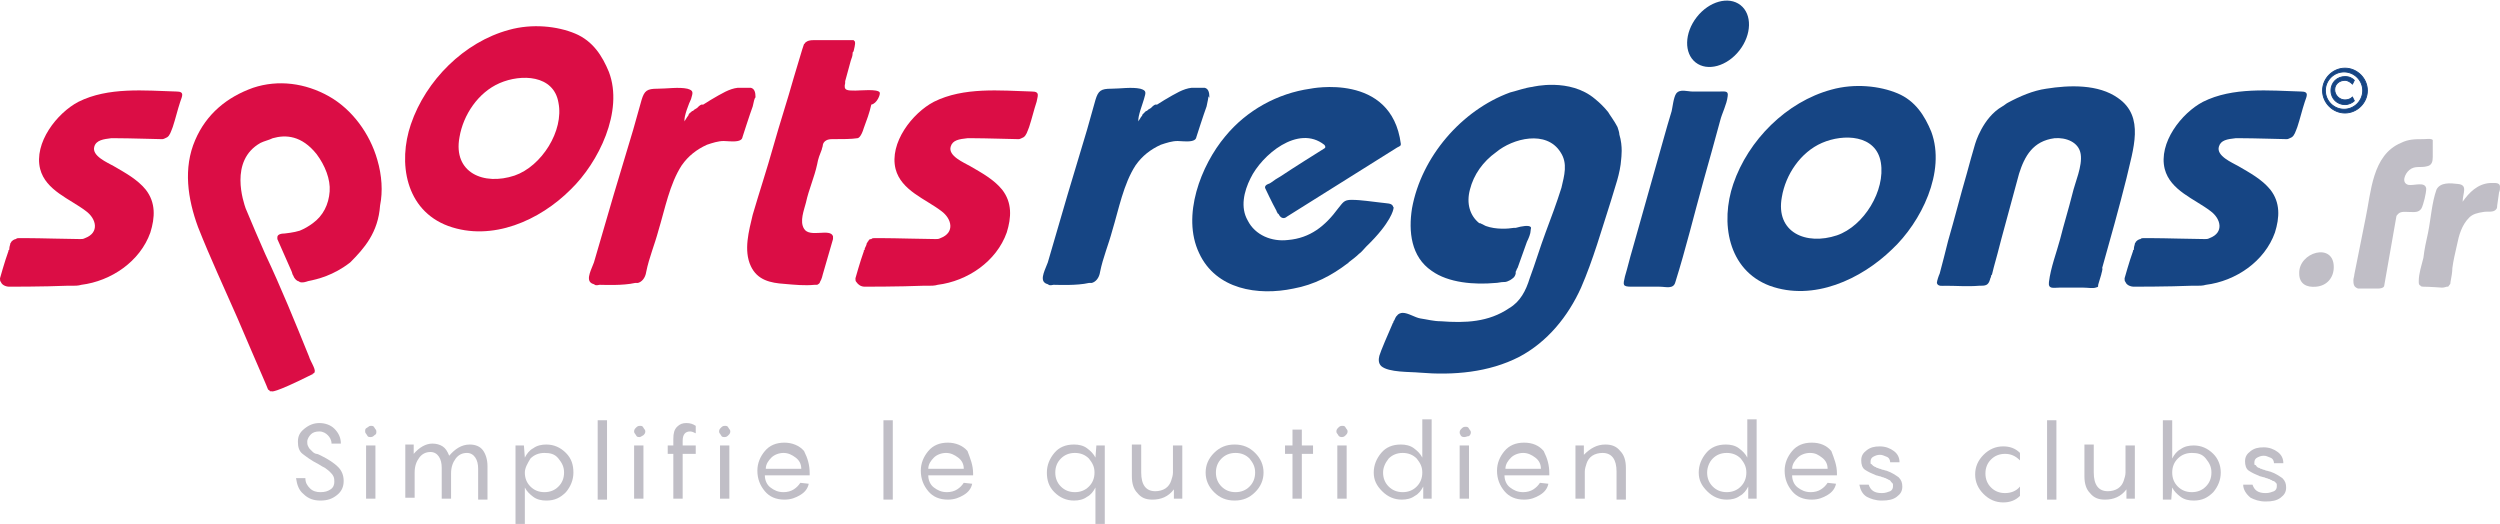 <?xml version="1.0" encoding="utf-8"?>
<svg version="1.1" xmlns="http://www.w3.org/2000/svg" xmlns:xlink="http://www.w3.org/1999/xlink" x="0px" y="0px"
	 viewBox="0 0 267.7 56.1" style="enable-background:new 0 0 267.7 56.1;" xml:space="preserve">
<style type="text/css">
	.st0{fill:#DB0D45;}
	.st1{fill:#164584;}
	.st2{fill:#154583;}
	.st3{fill:#C0BEC6;}
	.st4{fill:#164584;stroke:#164584;stroke-width:0.1;stroke-miterlimit:10;}
</style>
<path class="st0" d="M133.9,10.3"/>
<g class="st1">
	<path d="M184.1,9.8c-0.9,0-1.9,0-2.9,0c-0.5,0-1.3-0.3-1.7,0.2c-0.3,0.4-0.4,1.5-0.5,1.9c-0.3,1-0.6,2-0.9,3.1
		c-1.1,3.9-2.2,7.8-3.3,11.7c-0.3,1-0.5,1.9-0.8,2.9c-0.2,0.9-0.3,1.1,0.7,1.1s2,0,3,0c0.7,0,1.5,0.3,1.7-0.5
		c1.1-3.5,2-7.2,3-10.8c0.6-2.1,1.2-4.3,1.8-6.5c0.2-0.8,0.7-1.7,0.8-2.6C185.1,9.7,184.7,9.8,184.1,9.8z"/>
	<path d="M129.5,10.4C129.5,10.4,129.5,10.3,129.5,10.4C129.5,10.3,129.5,10.3,129.5,10.4c0-0.5-0.1-0.9-0.5-1
		c-0.1,0-0.6,0-1.1,0l0,0h-0.1c-0.1,0-0.1,0-0.2,0c-0.9,0.1-1.7,0.6-2.9,1.3c-0.3,0.2-0.5,0.3-0.8,0.5h-0.1c0,0,0,0-0.1,0
		c-0.2,0.1-0.3,0.2-0.5,0.4c-0.1,0-0.1,0.1-0.2,0.1c-0.1,0.1-0.2,0.2-0.3,0.2l-0.1,0.1c-0.1,0.1-0.1,0.1-0.2,0.2
		c-0.1,0.1-0.1,0.1-0.1,0.2c0,0,0,0-0.1,0.1c-0.2,0.3-0.3,0.5-0.3,0.5c-0.1-0.5,0.5-2,0.6-2.4c0.2-0.7,0.3-0.9-0.4-1.1
		c-0.9-0.2-2.2,0-3.1,0c-1.1,0-1.4,0.2-1.7,1.2c-0.3,1.1-0.6,2.1-0.9,3.2c-0.7,2.3-1.4,4.7-2.1,7c-0.7,2.4-1.4,4.8-2.1,7.2
		c-0.2,0.6-0.9,1.8-0.3,2.2c0.1,0.1,0.3,0.1,0.4,0.2l0,0c0,0,0.1,0.1,0.5,0c0,0,0,0,0.1,0l0,0c0.4,0,2.4,0.1,3.7-0.2
		c0.1,0,0.1,0,0.2,0h0.1l0,0c0.4-0.1,0.8-0.5,0.9-1.2c0.3-1.5,0.9-2.9,1.3-4.4c0.7-2.3,1.2-5,2.5-7c0.7-1,1.6-1.7,2.7-2.2
		c0.6-0.2,1.2-0.4,1.8-0.4c0.4,0,1,0.1,1.5,0l0,0c0.5-0.1,0.5-0.4,0.5-0.4s0.8-2.5,1.1-3.3c0.1-0.5,0.2-0.9,0.2-1.1
		C129.5,10.5,129.5,10.5,129.5,10.4z"/>
	<path d="M140.3,9.5c-3.5,0.5-6.8,2.3-9.1,5.1c-2.6,3.1-4.7,8.5-2.8,12.5c1.8,3.9,6.3,4.6,10.1,3.8
		c2.2-0.4,4.1-1.4,5.8-2.7l0,0c0.1,0,0.1-0.1,0.1-0.1c0.4-0.3,0.8-0.6,1.1-0.9c0.3-0.2,0.5-0.5,0.8-0.8c2.7-2.6,2.9-4,2.9-4l0,0
		c0-0.1,0.1-0.2,0-0.2c-0.1-0.5-0.7-0.4-1.3-0.5c-1-0.1-2.1-0.3-3.2-0.3c-0.8,0-0.9,0.3-1.4,0.9c-1.4,1.9-3,3.2-5.4,3.4
		c-1.7,0.2-3.5-0.5-4.3-2.1c-0.8-1.4-0.4-3.1,0.3-4.5c1.2-2.5,5.1-5.8,7.9-3.6c0.1,0.1,0.2,0.3,0,0.4c-0.8,0.5-3.2,2-4.7,3
		c-0.2,0.1-0.3,0.2-0.5,0.3c-0.4,0.3-0.7,0.5-0.8,0.5c-0.5,0.2-0.3,0.5-0.3,0.5s0.7,1.5,1.2,2.4c0,0.1,0.1,0.2,0.1,0.2
		s0,0.1,0.1,0.1c0.4,0.8,0.9,0.3,0.9,0.3s11-6.9,11.8-7.4c0.4-0.2,0.4-0.2,0.4-0.4C149,7.7,140.3,9.5,140.3,9.5z"/>
	<path d="M173.4,14.4c0-0.2-0.1-0.5-0.2-0.8l0,0l0,0c-0.3-0.6-0.9-1.4-1-1.6c-0.4-0.5-0.9-1-1.4-1.4l0,0
		c-2.7-2.3-6.7-1.3-6.7-1.3l0,0c-0.8,0.1-1.6,0.4-2.4,0.6c-5.2,1.9-9.5,6.9-10.5,12.4c-0.4,2.5-0.1,5.2,2.1,6.7
		c1.8,1.3,4.6,1.5,6.8,1.3c0.3,0,0.6-0.1,0.9-0.1l0,0l0,0c0,0,0,0,0.1,0c0.2,0,0.4-0.1,0.6-0.2c0.3-0.2,0.5-0.3,0.6-0.7v-0.1v-0.1
		l0.1-0.2c0,0,0-0.1,0.1-0.2l1-2.8c0.2-0.4,0.4-0.9,0.4-1.2l0,0l0,0c0-0.2,0.1-0.3,0-0.4c-0.2-0.2-0.9-0.1-1.6,0.1l0,0l0,0
		c-0.1,0-0.2,0-0.2,0c-0.6,0.1-1.9,0.2-3-0.2c-0.2-0.1-0.4-0.2-0.6-0.3c0,0,0,0-0.1,0c-1-0.8-1.4-2.1-1-3.6c0.4-1.6,1.4-3,2.8-4
		c1.8-1.5,5.4-2.4,6.9,0c0.8,1.2,0.4,2.5,0.1,3.8c-0.5,1.6-1.1,3.2-1.7,4.8c-0.6,1.6-1.1,3.3-1.7,4.9c-0.4,1.3-1,2.5-2.2,3.2
		c-2.2,1.5-4.7,1.6-7.3,1.4c-0.8,0-1.5-0.2-2.2-0.3c-0.6-0.1-1.3-0.6-1.9-0.6c-0.2,0-0.5,0.1-0.6,0.3l0,0c0,0-0.1,0-0.3,0.5
		c0,0-0.1,0.1-0.1,0.2c0,0.1-0.1,0.1-0.1,0.2c-0.4,0.9-1.3,3-1.4,3.4l0,0c-0.1,0.4-0.1,0.8,0.2,1.1c0.8,0.7,3.1,0.6,4.1,0.7
		c3.6,0.3,7.4,0,10.7-1.7c3-1.6,5.2-4.3,6.6-7.4c1.3-3,2.2-6.2,3.2-9.3c0.4-1.4,1-2.9,1.1-4.5C173.6,16.9,173.8,15.7,173.4,14.4z"
		/>
	<path d="M206.8,14.1c-0.7-1.7-1.7-3.3-3.6-4.1c-1.9-0.8-4.6-1.1-7.1-0.4c-4.8,1.3-8.9,5.4-10.5,10.1
		c-1.4,4.1-0.6,9.2,3.9,10.9c4.7,1.7,9.8-0.7,13.1-3.9C205.7,23.8,208.4,18.4,206.8,14.1z M196.7,25.2c-3.3,1.1-6.6-0.3-5.9-4.1
		c0.4-2.4,2-4.8,4.3-5.8s5.8-0.9,6.3,2.1S199.6,24.2,196.7,25.2z"/>
	<path d="M226.8,10.5c-2.1-1.5-5.2-1.4-7.7-1c-1.4,0.2-2.8,0.8-4.1,1.5c-0.2,0.1-0.4,0.3-0.6,0.4l0,0
		c-2.1,1.2-2.9,4-2.9,4c-0.3,1-0.6,2.1-0.9,3.2c-0.7,2.4-1.3,4.8-2,7.2c-0.3,1.2-0.6,2.4-0.9,3.5c-0.1,0.2-0.3,0.8-0.3,1
		c0.1,0.4,0.6,0.3,0.9,0.3c1.2,0,2.4,0.1,3.6,0c0.7,0,1,0,1.2-0.7c0-0.1,0.1-0.2,0.1-0.3l0,0l0,0c0-0.1,0-0.1,0.1-0.2l0.2-0.8
		c0.2-0.7,0.6-2.2,0.8-3l1.9-7l0,0c0.6-1.9,1.5-3.5,3.8-3.8c1.2-0.1,2.6,0.4,2.8,1.7c0.2,1.3-0.6,3-0.9,4.3
		c-0.4,1.6-0.9,3.2-1.3,4.8c-0.4,1.5-1,3-1.2,4.6c-0.1,0.8,0.5,0.6,1.1,0.6c0.9,0,1.8,0,2.6,0c0.4,0,1,0.1,1.3,0
		c0.4-0.1,0.2-0.1,0.3-0.4c0.1-0.3,0.2-0.7,0.3-1c0-0.1,0.2-0.6,0.1-0.7c0.9-3.2,1.8-6.4,2.6-9.6C228.4,16,229.7,12.5,226.8,10.5z
		"/>
	<path d="M246.4,9.8c-3.4-0.1-7.3-0.5-10.5,1.1c-2.3,1.2-4.8,4.4-4.1,7.2c0.6,2.3,3.2,3.2,4.9,4.5
		c1.1,0.8,1.5,2.3-0.1,2.9c-0.2,0.1-0.3,0.1-0.5,0.1c-1.1,0-4.4-0.1-5.7-0.1c-0.2,0-0.3,0-0.5,0c-0.1,0-0.1,0-0.1,0l0,0
		c-0.1,0-0.2,0-0.3,0s-0.2,0-0.3,0.1l0,0c-0.1,0-0.3,0.1-0.4,0.2l0,0l-0.1,0.1c0,0.1-0.1,0.1-0.1,0.2l0,0c0,0.1-0.1,0.3-0.1,0.5
		c0,0.1,0,0.2-0.1,0.2v0.1c-0.4,1.1-0.9,2.9-0.9,2.9c0,0.2,0,0.3,0.1,0.4l0,0c0.1,0.3,0.5,0.5,0.9,0.5c0,0,3.8,0,6.1-0.1
		c0.1,0,0.5,0,0.6,0l0,0c0.3,0,0.7,0,1-0.1c3.2-0.4,6.3-2.5,7.4-5.6c0.5-1.6,0.6-3.2-0.5-4.6c-0.9-1.1-2.2-1.8-3.4-2.5
		c-0.7-0.4-2.4-1.1-2.1-2.1c0.2-0.7,0.9-0.8,1.8-0.9c0,0,0.1,0,0.2,0c0.1,0,0.2,0,0.3,0c1.4,0,4.5,0.1,4.9,0.1h0.1
		c0.1,0,0.3-0.1,0.5-0.2c0.3-0.2,0.4-0.6,0.6-1.1c0.3-0.9,0.5-1.8,0.8-2.7C247,10.3,247.3,9.8,246.4,9.8z"/>
</g>
<ellipse class="st2" transform="matrix(0.615 -0.788 0.788 0.615 67.974 146.396)"  cx="184" cy="3.6" rx="3.9" ry="2.9"/>
<g class="st0">
	<path d="M65.2,7.7c-0.7-1.7-1.7-3.3-3.6-4.1S57,2.5,54.5,3.2C49.7,4.5,45.6,8.6,44,13.3c-1.4,4.1-0.6,9.2,4,10.9
		c4.7,1.7,9.8-0.6,13.1-3.9C64.1,17.4,66.8,11.9,65.2,7.7z M55.1,18.8c-3.3,1.1-6.6-0.3-5.9-4.1c0.4-2.4,2-4.8,4.3-5.8
		S59.3,8,59.8,11C60.4,14,58,17.8,55.1,18.8z"/>
	<path d="M80.9,10.4C80.9,10.4,80.9,10.3,80.9,10.4C80.9,10.3,80.9,10.3,80.9,10.4c0-0.5-0.1-0.9-0.5-1
		c-0.1,0-0.6,0-1.1,0l0,0h-0.1c-0.1,0-0.1,0-0.2,0c-0.9,0.1-1.7,0.6-2.9,1.3c-0.3,0.2-0.5,0.3-0.8,0.5h-0.1c0,0,0,0-0.1,0
		c-0.2,0.1-0.3,0.2-0.5,0.4c-0.1,0-0.1,0.1-0.2,0.1c-0.1,0.1-0.2,0.2-0.3,0.2L74,12c-0.1,0.1-0.2,0.1-0.2,0.2
		c-0.1,0.1-0.1,0.1-0.1,0.2c0,0,0,0-0.1,0.1c-0.2,0.3-0.3,0.5-0.3,0.5c-0.1-0.5,0.5-2,0.7-2.4c0.2-0.7,0.3-0.9-0.4-1.1
		c-0.9-0.2-2.2,0-3.2,0c-1.1,0-1.4,0.2-1.7,1.2c-0.3,1.1-0.6,2.1-0.9,3.2c-0.7,2.3-1.4,4.7-2.1,7c-0.7,2.4-1.4,4.8-2.1,7.2
		c-0.2,0.6-0.9,1.8-0.3,2.2c0.1,0.1,0.3,0.1,0.4,0.2l0,0c0,0,0.1,0.1,0.5,0c0,0,0,0,0.1,0l0,0c0.4,0,2.4,0.1,3.7-0.2
		c0.1,0,0.1,0,0.2,0h0.1l0,0c0.4-0.1,0.8-0.5,0.9-1.2c0.3-1.5,0.9-2.9,1.3-4.4c0.7-2.3,1.2-5,2.5-7c0.7-1,1.6-1.7,2.7-2.2
		c0.6-0.2,1.2-0.4,1.8-0.4c0.4,0,1,0.1,1.5,0l0,0c0.5-0.1,0.5-0.4,0.5-0.4s0.8-2.5,1.1-3.3C80.7,10.9,80.8,10.5,80.9,10.4
		C80.8,10.5,80.9,10.5,80.9,10.4z"/>
	<path d="M40.4,17.1c-0.8-2.8-2.7-5.4-5.2-6.8s-5.4-1.8-8.1-0.9c-2.8,1-5,2.8-6.2,5.6c-1.3,3-0.8,6.3,0.3,9.3
		c1.3,3.3,2.8,6.5,4.2,9.7c0.5,1.2,1,2.3,1.5,3.5c0.9,2.1,1.7,3.9,1.8,4.2c0.1,0.1,0.2,0.1,0.2,0.2c0.1,0,0.1,0,0.2,0l0,0
		c0,0,0.1,0.3,4.3-1.8c0,0,0.1,0,0.1-0.1l0,0l0,0c0.1,0,0.2-0.1,0.2-0.2c0.1-0.3-0.5-1.2-0.6-1.6c-1.5-3.7-3-7.4-4.7-11
		c-0.7-1.6-1.4-3.2-2.1-4.9c-0.2-0.6-1.8-5.1,1.6-7c0.4-0.2,0.9-0.3,1.3-0.5c1.4-0.4,3.1-0.3,4.7,1.7c0.9,1.2,1.5,2.7,1.4,4
		c-0.1,1.4-0.7,2.6-1.8,3.4c-0.4,0.3-0.9,0.6-1.4,0.8c-0.6,0.2-1.6,0.3-1.6,0.3l0,0c-0.4,0-0.8,0.1-0.8,0.4c0,0.1,0,0.2,0,0.2
		l1.5,3.4c0.1,0.2,0.1,0.4,0.2,0.5l0,0l0,0c0.1,0.3,0.3,0.5,0.5,0.6c0.1,0,0.2,0.1,0.2,0.1l0,0l0,0c0.3,0.1,0.6,0,0.9-0.1
		c1-0.2,2.7-0.6,4.5-2c1.5-1.5,3-3.2,3.2-6.1l0,0C41,20.5,40.9,18.8,40.4,17.1z"/>
	<path d="M18.9,9.8c-3.4-0.1-7.3-0.5-10.5,1.1c-2.3,1.2-4.8,4.4-4.1,7.2c0.6,2.3,3.2,3.2,4.9,4.5
		c1.1,0.8,1.5,2.3-0.1,2.9c-0.2,0.1-0.3,0.1-0.5,0.1c-1.1,0-4.4-0.1-5.7-0.1c-0.2,0-0.3,0-0.5,0c-0.1,0-0.1,0-0.1,0l0,0
		c-0.1,0-0.2,0-0.3,0s-0.2,0-0.3,0.1l0,0c-0.1,0-0.3,0.1-0.4,0.2l0,0l-0.1,0.1c0,0.1-0.1,0.1-0.1,0.2l0,0c0,0.1-0.1,0.3-0.1,0.5
		c0,0.1,0,0.2-0.1,0.2v0.1C0.5,28,0,29.8,0,29.8c0,0.2,0,0.3,0.1,0.4l0,0c0.1,0.3,0.5,0.5,0.9,0.5c0,0,3.8,0,6.1-0.1
		c0.1,0,0.5,0,0.6,0l0,0c0.3,0,0.7,0,1-0.1c3.2-0.4,6.3-2.5,7.4-5.6c0.5-1.6,0.6-3.2-0.5-4.6c-0.9-1.1-2.2-1.8-3.4-2.5
		c-0.7-0.4-2.4-1.1-2.1-2.1c0.2-0.7,1-0.8,1.8-0.9c0,0,0.1,0,0.2,0s0.2,0,0.3,0c1.4,0,4.5,0.1,4.9,0.1h0.1c0.1,0,0.3-0.1,0.5-0.2
		c0.3-0.2,0.4-0.6,0.6-1.1c0.3-0.9,0.5-1.8,0.8-2.7C19.5,10.3,19.8,9.8,18.9,9.8z"/>
	<path d="M110.5,9.8c-3.4-0.1-7.3-0.5-10.5,1.1c-2.3,1.2-4.8,4.4-4.1,7.2c0.6,2.3,3.2,3.2,4.9,4.5
		c1.1,0.8,1.5,2.3-0.1,2.9c-0.2,0.1-0.3,0.1-0.5,0.1c-1.1,0-4.4-0.1-5.7-0.1c-0.2,0-0.3,0-0.5,0c-0.1,0-0.1,0-0.1,0l0,0
		c-0.1,0-0.2,0-0.3,0c-0.1,0-0.2,0-0.3,0.1l0,0c-0.2,0-0.3,0.1-0.3,0.2l0,0l-0.1,0.1c0,0.1-0.1,0.1-0.1,0.2l0,0
		c0,0.1-0.1,0.3-0.2,0.5c0,0.1,0,0.2-0.1,0.2v0.1c-0.4,1.1-0.9,2.9-0.9,2.9c0,0.2,0,0.3,0.1,0.4l0,0c0.2,0.3,0.5,0.5,0.9,0.5
		c0,0,3.8,0,6.2-0.1c0.1,0,0.5,0,0.6,0l0,0c0.3,0,0.7,0,1-0.1c3.2-0.4,6.3-2.5,7.4-5.6c0.5-1.6,0.6-3.2-0.5-4.6
		c-0.9-1.1-2.2-1.8-3.4-2.5c-0.7-0.4-2.4-1.1-2.1-2.1c0.2-0.7,0.9-0.8,1.8-0.9c0,0,0.1,0,0.2,0s0.2,0,0.3,0c1.3,0,4.5,0.1,4.9,0.1
		h0.1c0.1,0,0.3-0.1,0.5-0.2c0.3-0.2,0.4-0.6,0.6-1.1c0.3-0.9,0.5-1.8,0.8-2.7C111.1,10.3,111.4,9.8,110.5,9.8z"/>
	<path d="M94.2,9.9c-0.2-0.4-2.1-0.2-2.6-0.2c-0.9,0-1.3,0-1.1-0.8l0,0c0,0,0,0,0-0.1V8.7c0.2-0.7,0.4-1.5,0.6-2.2
		c0.1-0.3,0.2-0.5,0.2-0.8c0-0.1,0-0.1,0.1-0.2l0,0c0.2-0.8,0.2-1,0.1-1.1l-0.1-0.1l0,0c0,0-2.3,0-3.6,0c-0.2,0-0.5,0-0.7,0
		c-0.6,0-0.8,0.2-0.9,0.3c0,0,0,0.1-0.1,0.1l0,0l0,0C86,5,85.9,5.3,85.9,5.3c-0.3,1-0.6,2-0.9,3c-0.7,2.5-1.5,4.9-2.2,7.4
		s-1.5,4.9-2.2,7.3c-0.4,1.7-1,3.8-0.2,5.5c0.7,1.5,2.1,1.8,3.6,1.9c1.1,0.1,2.2,0.2,3.2,0.1c0.1,0,0.1,0,0.1,0l0,0
		c0.1,0,0.1,0,0.2,0c0.2-0.1,0.3-0.2,0.3-0.3c0.2-0.3,0.3-0.8,0.3-0.8l1.1-3.8l0,0c0-0.1,0-0.2,0-0.3c-0.3-0.9-2.5,0.2-3.1-0.8
		c-0.5-0.8,0-2,0.2-2.8c0.3-1.4,0.9-2.7,1.2-4.1c0.1-0.6,0.3-1.1,0.5-1.6c0-0.1,0.1-0.3,0.1-0.4l0,0c0,0,0-0.7,1-0.7l0,0
		c0.1,0,0.1,0,0.1,0c1,0,2,0,2.6-0.1c0.1,0,0.4-0.1,0.7-1.1c0.3-0.8,0.6-1.6,0.8-2.5C93.9,11.1,94.3,10.1,94.2,9.9z"/>
</g>
<g class="st3">
	<path d="M249.9,28.6c0,1.1-0.7,2-1.9,2.1c-1,0.1-1.8-0.3-1.8-1.4C246.1,27,249.9,25.9,249.9,28.6z"/>
	<path d="M260.5,15.5v-0.2l0,0c0-0.1,0-0.2,0-0.3c-0.1-0.2-0.8-0.1-1-0.1c-0.9,0-1.6,0-2.4,0.4
		c-3.1,1.3-3.2,5.3-3.8,8.1c-0.4,2-0.8,4-1.2,6c0,0.2-0.1,0.4-0.1,0.6l0,0l0,0c0,0.2,0,0.4,0.1,0.6c0.1,0.2,0.4,0.3,0.4,0.3
		s1.4,0,2.1,0s0.7-0.3,0.7-0.3l1.3-7.4c0-0.1,0.1-0.2,0.2-0.3c0.3-0.3,0.8-0.2,1.2-0.2c0.5,0,1,0.1,1.3-0.4
		c0.2-0.4,0.5-1.6,0.5-2.1c-0.1-0.8-1.3-0.3-1.9-0.4c-0.8-0.2-0.4-1.2,0.1-1.6c0.6-0.5,1.2-0.2,1.9-0.4c0.5-0.1,0.6-0.5,0.6-1
		L260.5,15.5L260.5,15.5z"/>
	<path d="M267.6,20.6c0.1-0.2,0.1-0.4,0.1-0.6c0-0.5-0.6-0.4-1.1-0.4c-1.3,0.1-2.2,1-2.9,2c0-0.9,0.6-1.8-0.5-1.9
		c-0.8-0.1-1.9-0.2-2.3,0.6c-0.5,1.4-0.6,3.1-0.9,4.6c-0.2,0.9-0.4,1.8-0.5,2.7c-0.2,0.8-0.5,1.7-0.5,2.5c0,0.3,0,0.4,0.2,0.5l0,0
		c0,0,0,0.1,0.3,0.1c0.6,0,2,0.1,2,0.1s0.2,0,0.5-0.1h0.1c0.1,0,0.1-0.1,0.2-0.2c0.1-0.1,0.1-0.2,0.1-0.3l0,0
		c0.1-0.5,0.2-1.1,0.2-1.5c0.1-0.8,0.3-1.6,0.5-2.5c0.2-1,0.5-2.1,1.3-2.9c0.4-0.4,0.9-0.5,1.5-0.6c0.5-0.1,1.1,0.1,1.4-0.3
		c0.1-0.1,0.1-0.3,0.1-0.4l0,0L267.6,20.6z"/>
</g>
<path class="st4" d="M248.7,9.7c0-1.3,1.1-2.4,2.4-2.4s2.4,1.1,2.4,2.4s-1.1,2.4-2.4,2.4S248.7,11,248.7,9.7z M253,9.7
			c0-1.1-0.9-2-2-2s-2,0.9-2,2s0.9,2,2,2S253,10.8,253,9.7z M251.1,8.6c-0.6,0-1.1,0.4-1.1,1s0.5,1.1,1.1,1.1c0.3,0,0.6-0.1,0.8-0.3
			l0.2,0.4c-0.2,0.2-0.6,0.4-1,0.4c-0.8,0-1.5-0.6-1.5-1.5s0.7-1.5,1.5-1.5c0.5,0,0.8,0.2,1,0.4L251.9,9
			C251.7,8.8,251.4,8.6,251.1,8.6z"/>
<g class="st3">
	<path d="M31.7,51.2h1c0,0.5,0.2,0.8,0.5,1.1s0.7,0.4,1.1,0.4c0.5,0,0.8-0.1,1.1-0.3s0.4-0.5,0.4-0.8
		c0-0.2,0-0.4-0.1-0.6c-0.1-0.2-0.2-0.3-0.4-0.5s-0.4-0.3-0.5-0.4c-0.2-0.1-0.4-0.2-0.7-0.4c-0.8-0.4-1.3-0.8-1.7-1.1
		s-0.5-0.8-0.5-1.3c0-0.6,0.2-1,0.7-1.4s1-0.6,1.6-0.6s1.2,0.2,1.6,0.6s0.7,0.9,0.7,1.6h-1c0-0.4-0.2-0.7-0.4-0.9s-0.5-0.4-0.9-0.4
		s-0.7,0.1-0.9,0.3s-0.4,0.5-0.4,0.8c0,0.2,0,0.3,0.1,0.5s0.1,0.2,0.2,0.3s0.2,0.2,0.3,0.3s0.3,0.2,0.4,0.2c0.1,0,0.3,0.1,0.5,0.2
		c0.8,0.4,1.4,0.8,1.8,1.2c0.4,0.4,0.6,0.9,0.6,1.5s-0.2,1.1-0.7,1.5s-1,0.6-1.8,0.6c-0.7,0-1.3-0.2-1.8-0.7
		C32,52.5,31.8,51.9,31.7,51.2z"/>
	<path d="M39.7,46.8c-0.2,0-0.3,0-0.4-0.2s-0.2-0.2-0.2-0.4s0-0.3,0.2-0.4s0.2-0.2,0.4-0.2s0.3,0,0.4,0.2
		s0.2,0.2,0.2,0.4s0,0.3-0.2,0.4C40,46.7,39.9,46.8,39.7,46.8z M40.2,47.7v5.7h-1v-5.7H40.2z"/>
	<path d="M50.3,47.6c0.6,0,1.1,0.2,1.4,0.6c0.3,0.4,0.5,1,0.5,1.7v3.6h-1v-3.3c0-0.5-0.1-0.9-0.3-1.2s-0.5-0.5-0.9-0.5
		c-0.5,0-0.9,0.2-1.2,0.6c-0.3,0.4-0.5,0.9-0.5,1.6v2.7h-1v-3.3c0-0.5-0.1-0.9-0.3-1.2s-0.5-0.5-0.9-0.5c-0.5,0-0.9,0.2-1.2,0.6
		c-0.3,0.4-0.5,0.9-0.5,1.6v2.7h-1v-5.7h0.9v1c0.6-0.7,1.3-1.1,2-1.1c0.4,0,0.8,0.1,1.1,0.3s0.5,0.5,0.7,1
		C48.7,48.1,49.4,47.6,50.3,47.6z"/>
	<path d="M55.2,56.1v-8.4h0.9l0.1,1.3c0.2-0.4,0.5-0.8,0.9-1c0.4-0.3,0.9-0.4,1.4-0.4c0.8,0,1.5,0.3,2.1,0.9
		c0.6,0.6,0.8,1.3,0.8,2.1s-0.3,1.5-0.8,2.1c-0.6,0.6-1.2,0.9-2.1,0.9c-0.5,0-1-0.1-1.4-0.4c-0.4-0.3-0.7-0.6-0.9-1v3.9H55.2
		L55.2,56.1z M56.2,50.6c0,0.6,0.2,1.1,0.6,1.5s0.9,0.6,1.5,0.6s1.1-0.2,1.5-0.6s0.6-0.9,0.6-1.5s-0.2-1-0.6-1.5s-0.9-0.6-1.5-0.6
		s-1.1,0.2-1.5,0.6C56.5,49.6,56.2,50.1,56.2,50.6z"/>
	<path d="M65,45v8.5h-1V45H65z"/>
	<path d="M68.5,46.8c-0.2,0-0.3,0-0.4-0.2s-0.2-0.2-0.2-0.4s0.1-0.3,0.2-0.4s0.2-0.2,0.4-0.2c0.2,0,0.3,0,0.4,0.2
		s0.2,0.2,0.2,0.4s-0.1,0.3-0.2,0.4C68.7,46.7,68.6,46.8,68.5,46.8z M68.9,47.7v5.7h-1v-5.7H68.9z"/>
	<path d="M73.9,46.2c-0.5,0-0.8,0.3-0.8,1v0.5h1.4v0.9h-1.4v4.8h-1v-4.8h-0.6v-0.9h0.6V47c0-0.6,0.1-1,0.4-1.3
		s0.6-0.4,1-0.4s0.7,0.1,1,0.3v0.8C74.3,46.3,74.1,46.2,73.9,46.2z"/>
	<path d="M77.6,46.8c-0.2,0-0.3,0-0.4-0.2S77,46.4,77,46.2s0.1-0.3,0.2-0.4s0.2-0.2,0.4-0.2c0.2,0,0.3,0,0.4,0.2
		s0.2,0.2,0.2,0.4s-0.1,0.3-0.2,0.4C77.9,46.7,77.8,46.8,77.6,46.8z M78.1,47.7v5.7h-1v-5.7H78.1z"/>
	<path d="M86.7,50.7v0.2h-4.8c0,0.5,0.2,1,0.6,1.3s0.8,0.5,1.4,0.5c0.4,0,0.8-0.1,1.1-0.3c0.3-0.2,0.5-0.4,0.7-0.7
		l0.9,0.1c-0.1,0.5-0.4,0.9-0.9,1.2s-1,0.5-1.7,0.5c-0.9,0-1.6-0.3-2.1-0.9s-0.8-1.3-0.8-2.2c0-0.8,0.3-1.5,0.8-2.1s1.2-0.9,2.1-0.9
		c0.8,0,1.6,0.3,2.1,0.9C86.5,49.1,86.7,49.8,86.7,50.7z M83.9,48.5c-0.5,0-1,0.2-1.3,0.5S82,49.7,82,50.2h3.8
		c0-0.5-0.2-0.9-0.6-1.2S84.4,48.5,83.9,48.5z"/>
	<path d="M95.6,45v8.5h-1V45H95.6z"/>
	<path d="M104.2,50.7v0.2h-4.8c0,0.5,0.2,1,0.6,1.3s0.8,0.5,1.4,0.5c0.4,0,0.8-0.1,1.1-0.3c0.3-0.2,0.5-0.4,0.7-0.7
		l0.9,0.1c-0.1,0.5-0.4,0.9-0.9,1.2s-1,0.5-1.7,0.5c-0.9,0-1.6-0.3-2.1-0.9s-0.8-1.3-0.8-2.2c0-0.8,0.3-1.5,0.8-2.1s1.2-0.9,2.1-0.9
		c0.8,0,1.6,0.3,2.1,0.9C103.9,49.1,104.2,49.8,104.2,50.7z M101.3,48.5c-0.5,0-1,0.2-1.3,0.5s-0.6,0.7-0.6,1.2h3.8
		c0-0.5-0.2-0.9-0.6-1.2S101.8,48.5,101.3,48.5z"/>
	<path d="M118.3,56.1h-1v-3.9c-0.2,0.4-0.5,0.8-0.9,1c-0.4,0.3-0.9,0.4-1.4,0.4c-0.8,0-1.5-0.3-2.1-0.9
		s-0.8-1.3-0.8-2.1s0.3-1.5,0.8-2.1s1.2-0.9,2.1-0.9c0.5,0,1,0.1,1.4,0.4c0.4,0.3,0.7,0.6,0.9,1l0.1-1.3h0.9
		C118.3,47.8,118.3,56.1,118.3,56.1z M117.2,50.6c0-0.6-0.2-1-0.6-1.5c-0.4-0.4-0.9-0.6-1.5-0.6s-1.1,0.2-1.5,0.6
		c-0.4,0.4-0.6,0.9-0.6,1.5s0.2,1.1,0.6,1.5s0.9,0.6,1.5,0.6s1.1-0.2,1.5-0.6C117,51.7,117.2,51.2,117.2,50.6z"/>
	<path d="M125.6,47.7h1v5.7h-0.9v-1c-0.6,0.8-1.4,1.1-2.3,1.1c-0.7,0-1.2-0.2-1.6-0.7c-0.4-0.4-0.6-1-0.6-1.8v-3.4h1v3
		c0,1.3,0.5,2,1.5,2c0.4,0,0.8-0.1,1.1-0.3s0.5-0.5,0.6-0.8s0.2-0.6,0.2-0.9l0,0V47.7L125.6,47.7z"/>
	<path d="M132.2,53.6c-0.9,0-1.6-0.3-2.2-0.9c-0.6-0.6-0.9-1.3-0.9-2.1s0.3-1.5,0.9-2.1c0.6-0.6,1.3-0.9,2.2-0.9
		s1.6,0.3,2.2,0.9s0.9,1.3,0.9,2.1s-0.3,1.5-0.9,2.1S133.1,53.6,132.2,53.6z M130.8,52.1c0.4,0.4,0.9,0.6,1.5,0.6s1.1-0.2,1.5-0.6
		c0.4-0.4,0.6-0.9,0.6-1.5s-0.2-1-0.6-1.5c-0.4-0.4-0.9-0.6-1.5-0.6s-1.1,0.2-1.5,0.6c-0.4,0.4-0.6,0.9-0.6,1.5
		S130.4,51.7,130.8,52.1z"/>
	<path d="M140.6,47.7v0.9h-1.2v4.8h-1v-4.8h-0.8v-0.9h0.8V46h1v1.7H140.6z"/>
	<path d="M143.7,46.8c-0.1,0-0.3,0-0.4-0.2s-0.2-0.2-0.2-0.4s0.1-0.3,0.2-0.4s0.2-0.2,0.4-0.2s0.3,0,0.4,0.2
		s0.2,0.2,0.2,0.4s-0.1,0.3-0.2,0.4C144,46.7,143.9,46.8,143.7,46.8z M144.2,47.7v5.7h-1v-5.7H144.2z"/>
	<path d="M147.1,50.6c0-0.8,0.3-1.5,0.8-2.1s1.2-0.9,2.1-0.9c0.5,0,1,0.1,1.4,0.4c0.4,0.3,0.7,0.6,0.9,1v-4.1h1v8.5
		h-0.9v-1.3c-0.2,0.4-0.5,0.8-0.9,1c-0.4,0.3-0.9,0.4-1.4,0.4c-0.8,0-1.5-0.3-2.1-0.9S147.1,51.4,147.1,50.6z M148.1,50.6
		c0,0.6,0.2,1.1,0.6,1.5c0.4,0.4,0.9,0.6,1.5,0.6s1.1-0.2,1.5-0.6c0.4-0.4,0.6-0.9,0.6-1.5s-0.2-1-0.6-1.5c-0.4-0.4-0.9-0.6-1.5-0.6
		s-1.1,0.2-1.5,0.6C148.3,49.6,148.1,50.1,148.1,50.6z"/>
	<path d="M156.8,46.8c-0.1,0-0.3,0-0.4-0.2s-0.1-0.2-0.1-0.3c0-0.2,0.1-0.3,0.2-0.4s0.2-0.2,0.4-0.2s0.3,0,0.4,0.2
		s0.2,0.2,0.2,0.4s-0.1,0.3-0.2,0.4C157.1,46.7,157,46.8,156.8,46.8z M157.3,47.7v5.7h-1v-5.7H157.3z"/>
	<path d="M165.9,50.7v0.2h-4.8c0,0.5,0.2,1,0.6,1.3c0.4,0.3,0.8,0.5,1.4,0.5c0.4,0,0.8-0.1,1.1-0.3s0.5-0.4,0.7-0.7
		l0.9,0.1c-0.1,0.5-0.4,0.9-0.9,1.2s-1,0.5-1.7,0.5c-0.9,0-1.6-0.3-2.1-0.9s-0.8-1.3-0.8-2.2c0-0.8,0.3-1.5,0.8-2.1s1.2-0.9,2.1-0.9
		c0.9,0,1.6,0.3,2.1,0.9C165.7,49.1,165.9,49.8,165.9,50.7z M163.1,48.5c-0.5,0-1,0.2-1.3,0.5s-0.6,0.7-0.6,1.2h3.8
		c0-0.5-0.2-0.9-0.6-1.2S163.6,48.5,163.1,48.5z"/>
	<path d="M171.9,47.6c0.7,0,1.2,0.2,1.6,0.7c0.4,0.4,0.6,1,0.6,1.8v3.4h-1v-3c0-1.3-0.5-2-1.5-2c-0.4,0-0.8,0.1-1.1,0.3
		s-0.5,0.5-0.6,0.8s-0.2,0.6-0.2,0.9v2.9h-1v-5.7h0.9v1C170.3,48,171,47.6,171.9,47.6z"/>
	<path d="M181.9,50.6c0-0.8,0.3-1.5,0.8-2.1s1.2-0.9,2.1-0.9c0.5,0,1,0.1,1.4,0.4c0.4,0.3,0.7,0.6,0.9,1v-4.1h1v8.5
		h-0.9v-1.3c-0.2,0.4-0.5,0.8-0.9,1c-0.4,0.3-0.9,0.4-1.4,0.4c-0.8,0-1.5-0.3-2.1-0.9S181.9,51.4,181.9,50.6z M182.8,50.6
		c0,0.6,0.2,1.1,0.6,1.5c0.4,0.4,0.9,0.6,1.5,0.6s1.1-0.2,1.5-0.6c0.4-0.4,0.6-0.9,0.6-1.5s-0.2-1-0.6-1.5c-0.4-0.4-0.9-0.6-1.5-0.6
		s-1.1,0.2-1.5,0.6S182.8,50.1,182.8,50.6z"/>
	<path d="M196.7,50.7v0.2h-4.8c0,0.5,0.2,1,0.6,1.3c0.4,0.3,0.8,0.5,1.4,0.5c0.4,0,0.8-0.1,1.1-0.3s0.5-0.4,0.7-0.7
		l0.9,0.1c-0.1,0.5-0.4,0.9-0.9,1.2s-1,0.5-1.7,0.5c-0.9,0-1.6-0.3-2.1-0.9s-0.8-1.3-0.8-2.2c0-0.8,0.3-1.5,0.8-2.1s1.2-0.9,2.1-0.9
		c0.9,0,1.6,0.3,2.1,0.9C196.4,49.1,196.7,49.8,196.7,50.7z M193.8,48.5c-0.5,0-1,0.2-1.3,0.5s-0.6,0.7-0.6,1.2h3.8
		c0-0.5-0.2-0.9-0.6-1.2S194.4,48.5,193.8,48.5z"/>
	<path d="M199.1,51.9h1c0.2,0.6,0.6,0.9,1.4,0.9c0.4,0,0.6-0.1,0.9-0.2c0.2-0.1,0.3-0.3,0.3-0.5c0-0.1,0-0.1,0-0.2
		c0-0.1,0-0.1-0.1-0.2l-0.1-0.1c0,0-0.1-0.2-0.2-0.2s-0.1-0.1-0.2-0.1s-0.1-0.1-0.2-0.1s-0.2-0.1-0.3-0.1s-0.2-0.1-0.3-0.1
		s-0.3-0.1-0.4-0.1c-0.5-0.2-0.9-0.4-1.2-0.6s-0.4-0.6-0.4-1c0-0.5,0.2-0.8,0.6-1.1s0.8-0.4,1.4-0.4c0.6,0,1.1,0.2,1.5,0.5
		s0.6,0.7,0.6,1.2h-1c0-0.2-0.1-0.5-0.4-0.6s-0.4-0.2-0.7-0.2s-0.5,0.1-0.7,0.2c-0.2,0.1-0.3,0.3-0.3,0.5c0,0.1,0,0.1,0,0.2
		c0,0,0,0.1,0.1,0.1l0.1,0.1l0.1,0.1c0.1,0,0.1,0.1,0.2,0.1c0.1,0,0.1,0.1,0.2,0.1s0.2,0.1,0.3,0.1s0.2,0.1,0.3,0.1s0.3,0.1,0.4,0.1
		c0.6,0.2,1,0.5,1.3,0.7c0.3,0.3,0.4,0.6,0.4,1c0,0.5-0.2,0.8-0.6,1.1c-0.4,0.3-0.9,0.4-1.6,0.4c-0.7,0-1.2-0.2-1.6-0.4
		C199.4,52.9,199.2,52.4,199.1,51.9z"/>
	<path d="M216.3,49.3c-0.5-0.5-1-0.7-1.6-0.7s-1.1,0.2-1.5,0.6c-0.4,0.4-0.6,0.9-0.6,1.5s0.2,1.1,0.6,1.5
		c0.4,0.4,0.9,0.6,1.5,0.6s1.2-0.2,1.6-0.7v1c-0.5,0.5-1.1,0.7-1.8,0.7c-0.8,0-1.5-0.3-2.1-0.9s-0.9-1.3-0.9-2.1s0.3-1.5,0.9-2.1
		c0.6-0.6,1.3-0.9,2.1-0.9c0.7,0,1.3,0.2,1.8,0.7V49.3L216.3,49.3z"/>
	<path d="M220.2,45v8.5h-1V45H220.2z"/>
	<path d="M227.6,47.7h1v5.7h-0.9v-1c-0.6,0.8-1.4,1.1-2.3,1.1c-0.7,0-1.2-0.2-1.6-0.7c-0.4-0.4-0.6-1-0.6-1.8v-3.4h1v3
		c0,1.3,0.5,2,1.5,2c0.4,0,0.8-0.1,1.1-0.3s0.5-0.5,0.6-0.8s0.2-0.6,0.2-0.9l0,0V47.7L227.6,47.7z"/>
	<path d="M237.8,50.6c0,0.8-0.3,1.5-0.8,2.1c-0.6,0.6-1.2,0.9-2.1,0.9c-0.5,0-1-0.1-1.4-0.4c-0.4-0.3-0.7-0.6-0.9-1
		l-0.1,1.3h-0.9V45h1v4.1c0.2-0.4,0.5-0.8,0.9-1c0.4-0.3,0.9-0.4,1.4-0.4c0.8,0,1.5,0.3,2.1,0.9C237.5,49.1,237.8,49.8,237.8,50.6z
		 M236.8,50.6c0-0.6-0.2-1-0.6-1.5s-0.9-0.6-1.5-0.6s-1.1,0.2-1.5,0.6c-0.4,0.4-0.6,0.9-0.6,1.5s0.2,1.1,0.6,1.5
		c0.4,0.4,0.9,0.6,1.5,0.6s1.1-0.2,1.5-0.6S236.8,51.2,236.8,50.6z"/>
	<path d="M240.2,51.9h1c0.2,0.6,0.6,0.9,1.4,0.9c0.4,0,0.6-0.1,0.9-0.2c0.2-0.1,0.3-0.3,0.3-0.5c0-0.1,0-0.1,0-0.2
		s0-0.1-0.1-0.2l-0.1-0.1c0,0-0.1-0.1-0.2-0.1s-0.1-0.1-0.2-0.1s-0.1-0.1-0.2-0.1s-0.2-0.1-0.3-0.1s-0.2-0.1-0.3-0.1
		S242.1,51,242,51c-0.5-0.2-0.9-0.4-1.2-0.6s-0.4-0.6-0.4-1c0-0.5,0.2-0.8,0.6-1.1s0.8-0.4,1.4-0.4c0.6,0,1.1,0.2,1.5,0.5
		s0.6,0.7,0.6,1.2h-1c0-0.2-0.1-0.5-0.4-0.6s-0.4-0.2-0.7-0.2s-0.5,0.1-0.7,0.2c-0.2,0.1-0.3,0.3-0.3,0.5c0,0.1,0,0.1,0,0.2
		c0,0,0,0.1,0.1,0.1s0.1,0.1,0.1,0.1l0.1,0.1c0,0,0.1,0.1,0.2,0.1c0.1,0,0.1,0.1,0.2,0.1s0.2,0.1,0.3,0.1s0.2,0.1,0.3,0.1
		s0.3,0.1,0.4,0.1c0.6,0.2,1,0.5,1.3,0.7c0.3,0.3,0.4,0.6,0.4,1c0,0.5-0.2,0.8-0.6,1.1c-0.4,0.3-0.9,0.4-1.6,0.4
		c-0.7,0-1.2-0.2-1.6-0.4C240.5,52.9,240.2,52.4,240.2,51.9z"/>
</g>
</svg>
